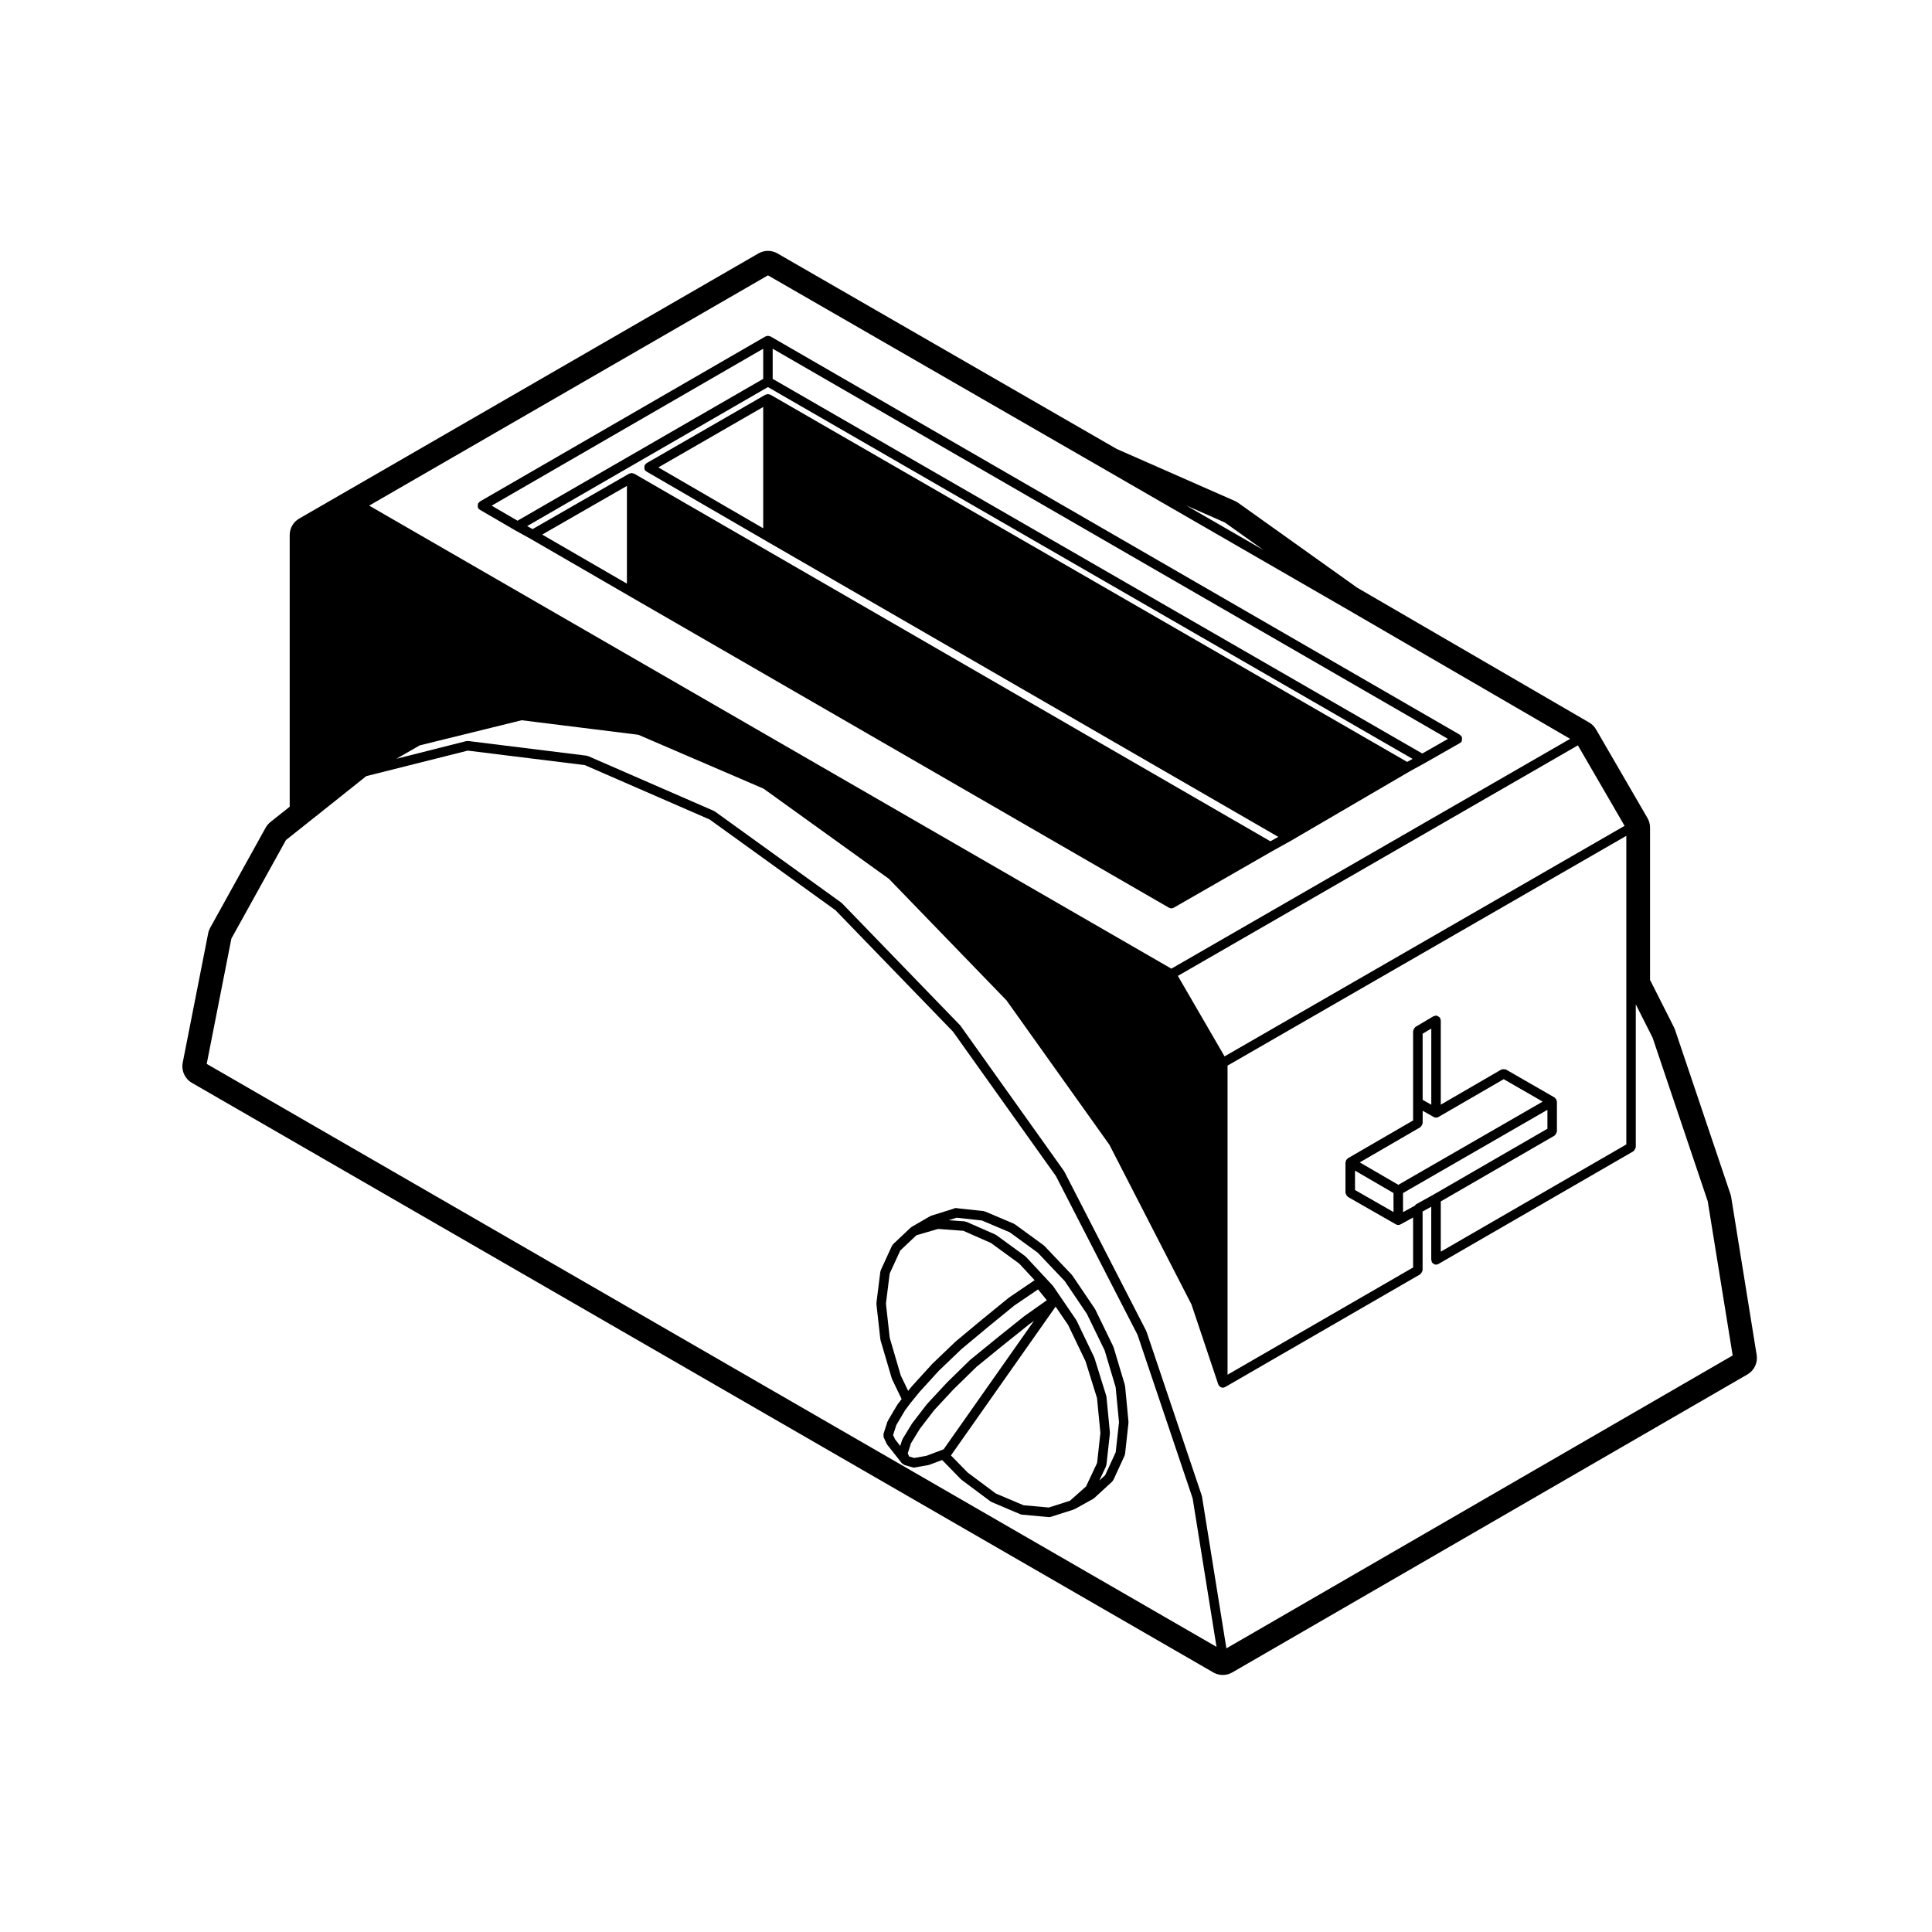 <?xml version="1.0" encoding="UTF-8"?>
<!-- Uploaded to: SVG Repo, www.svgrepo.com, Generator: SVG Repo Mixer Tools -->
<svg fill="#000000" width="800px" height="800px" version="1.1" viewBox="144 144 512 512" xmlns="http://www.w3.org/2000/svg">
 <g>
  <path d="m443.06 520.77-0.906-9.488c-0.004-0.051-0.055-0.074-0.066-0.117-0.004-0.047 0.031-0.082 0.016-0.121l-2.992-9.996c-0.012-0.035-0.055-0.051-0.07-0.086-0.012-0.035 0.016-0.074-0.004-0.105l-4.801-9.871c-0.016-0.031-0.055-0.035-0.07-0.066-0.02-0.023 0-0.059-0.02-0.09l-5.977-8.836c-0.02-0.035-0.066-0.031-0.09-0.059-0.023-0.031-0.012-0.074-0.039-0.105l-7.281-7.664c-0.031-0.031-0.082-0.02-0.105-0.051-0.035-0.031-0.031-0.082-0.066-0.105l-7.656-5.578c-0.047-0.031-0.102-0.012-0.141-0.035-0.051-0.031-0.059-0.09-0.105-0.105l-7.664-3.25c-0.07-0.031-0.125 0.016-0.195 0-0.059-0.02-0.098-0.086-0.156-0.09l-7.144-0.777c-0.312-0.082-0.574 0-0.797 0.137l-5.953 1.859c-0.051 0.016-0.066 0.07-0.105 0.09-0.051 0.02-0.105-0.012-0.145 0.02l-4.934 2.852c-0.051 0.031-0.051 0.09-0.098 0.121s-0.105 0.016-0.141 0.055l-4.684 4.418c-0.066 0.059-0.051 0.152-0.102 0.223-0.051 0.07-0.141 0.086-0.18 0.168l-2.984 6.492c-0.031 0.066 0.012 0.121-0.004 0.191-0.02 0.07-0.09 0.105-0.102 0.176l-1.043 8.312c-0.004 0.055 0.039 0.102 0.039 0.152 0 0.051-0.047 0.09-0.039 0.141l1.043 9.344c0.004 0.039 0.047 0.059 0.055 0.102 0.004 0.047-0.023 0.082-0.016 0.117l2.984 10.137c0.012 0.039 0.055 0.059 0.07 0.102 0.012 0.031-0.012 0.066 0.004 0.098l2.535 5.285-1.102 1.461c-0.016 0.02-0.004 0.051-0.02 0.074-0.016 0.02-0.047 0.02-0.059 0.047l-2.457 4.152c-0.023 0.047 0 0.102-0.02 0.141-0.023 0.051-0.086 0.066-0.102 0.109l-1.043 3.25c-0.051 0.152 0.031 0.297 0.039 0.449 0.004 0.156-0.055 0.312 0.016 0.465l0.777 1.691c0.031 0.066 0.09 0.09 0.121 0.141 0.023 0.035 0.012 0.082 0.035 0.109l3.894 4.938c0.031 0.039 0.09 0.023 0.121 0.059 0.121 0.121 0.246 0.215 0.402 0.281 0.047 0.02 0.059 0.074 0.105 0.09l2.211 0.648c0.117 0.035 0.238 0.051 0.352 0.051 0.074 0 0.145-0.004 0.223-0.02l3.633-0.648c0.02-0.004 0.023-0.023 0.047-0.031 0.059-0.012 0.117-0.012 0.176-0.031l3.394-1.273 5.004 5.129c0.023 0.023 0.07 0.016 0.098 0.039 0.031 0.023 0.023 0.066 0.055 0.09l7.664 5.719c0.051 0.035 0.109 0.023 0.168 0.055 0.039 0.023 0.051 0.082 0.098 0.102l7.664 3.25c0.105 0.047 0.215 0.051 0.324 0.066 0.02 0.004 0.031 0.023 0.055 0.031l7.144 0.648c0.039 0.004 0.082 0.004 0.109 0.004 0.125 0 0.258-0.02 0.383-0.059l6.102-1.949c0.031-0.012 0.039-0.047 0.07-0.059 0.051-0.02 0.105-0.012 0.156-0.039l4.938-2.727c0.051-0.031 0.055-0.09 0.098-0.117 0.047-0.035 0.105-0.02 0.145-0.059l4.801-4.418c0.039-0.035 0.031-0.098 0.066-0.133 0.082-0.098 0.176-0.152 0.23-0.266l2.992-6.492c0.031-0.066-0.012-0.133 0.012-0.203 0.02-0.07 0.086-0.109 0.098-0.188l0.91-8.312c0.004-0.051-0.039-0.086-0.039-0.133s0.047-0.078 0.039-0.125zm-3.402-9.137 0.887 9.262-0.871 7.969-2.805 6.086-1.543 1.414 1.777-3.773c0.031-0.07-0.012-0.137 0.012-0.207 0.02-0.074 0.09-0.109 0.102-0.191l0.918-8.312c0.004-0.051-0.035-0.082-0.035-0.125 0-0.047 0.047-0.086 0.039-0.133l-0.918-9.477c-0.004-0.055-0.055-0.082-0.066-0.125-0.012-0.047 0.023-0.082 0.012-0.121l-3.117-10.004c-0.012-0.031-0.047-0.039-0.059-0.07-0.012-0.035 0.012-0.07-0.004-0.105l-4.676-9.742c-0.016-0.035-0.055-0.035-0.074-0.066-0.016-0.035 0-0.07-0.02-0.102l-6.102-8.953c-0.02-0.031-0.066-0.031-0.09-0.059-0.02-0.023-0.012-0.07-0.035-0.098l-7.144-7.664c-0.031-0.035-0.082-0.023-0.109-0.051-0.031-0.031-0.031-0.086-0.066-0.105l-7.664-5.586c-0.047-0.031-0.102-0.012-0.141-0.035-0.039-0.023-0.051-0.082-0.098-0.102l-7.664-3.375c-0.07-0.035-0.145 0.012-0.223-0.004-0.07-0.02-0.109-0.098-0.191-0.102l-4.281-0.312 2.106-0.66 6.688 0.73 7.375 3.125 7.453 5.426 7.133 7.508 5.859 8.672 4.719 9.703zm-17.73 31.875-6.688-0.605-7.359-3.117-7.453-5.559-4.418-4.523 27.738-39.434 3.32 4.875 4.606 9.594 3.043 9.766 0.898 9.25-0.875 7.945-2.926 6.219-4.277 3.805zm-32.422-13.703-3.215 0.574-1.367-0.398-0.359-0.836 0.855-2.664 2.344-3.828 3.844-4.996 5.09-5.477h0.004l6.074-5.941 6.953-5.668h0.004l7.117-5.699 1.152-0.816-23.91 33.996-0.555 0.238zm-8.312-4.379-0.516-1.117 0.855-2.656 2.344-3.953 1.496-1.984 2.328-2.856 5.106-5.602 6.062-5.793 6.996-5.828s0-0.004 0.004-0.004l6.926-5.652 6.297-4.277 2.324 2.867-6.047 4.281c-0.012 0.012-0.012 0.023-0.02 0.035-0.016 0.012-0.031 0-0.039 0.012l-7.144 5.719c-0.004 0 0 0.004-0.004 0.012h-0.004l-7.019 5.719c-0.016 0.016-0.012 0.039-0.031 0.051-0.016 0.016-0.039 0.012-0.055 0.023l-6.109 5.977c-0.012 0.012-0.004 0.023-0.016 0.035-0.004 0.004-0.02 0-0.023 0.012l-5.195 5.586c-0.016 0.016-0.004 0.039-0.02 0.055-0.016 0.02-0.047 0.016-0.059 0.035l-3.894 5.066c-0.016 0.02-0.004 0.051-0.02 0.07-0.016 0.02-0.039 0.02-0.055 0.039l-2.457 4.027c-0.031 0.051 0 0.105-0.023 0.152-0.023 0.055-0.086 0.07-0.105 0.121l-0.516 1.582zm-1.406-26.887-1.008-9.059 0.996-7.981 2.805-6.102 4.277-4.039 5.734-1.676 6.695 0.492 7.324 3.231 7.473 5.445 4.102 4.41-6.836 4.641c-0.02 0.016-0.016 0.039-0.035 0.055-0.016 0.012-0.039 0-0.055 0.016l-7.008 5.719c-0.004 0.004-0.012 0-0.012 0.004l-7.019 5.844c-0.016 0.012-0.012 0.031-0.023 0.047-0.012 0.012-0.031 0.004-0.039 0.016l-6.109 5.844c-0.016 0.016-0.012 0.035-0.02 0.047-0.012 0.012-0.031 0.012-0.039 0.02l-5.195 5.707c-0.012 0.012-0.004 0.02-0.012 0.031-0.012 0.012-0.023 0.012-0.035 0.02l-1.078 1.324-1.965-4.09z"/>
  <path d="m270.61 278c0.004 0.16 0 0.301 0.059 0.449 0.023 0.059-0.004 0.121 0.023 0.176 0.105 0.188 0.266 0.328 0.438 0.434 0.012 0.004 0.012 0.02 0.02 0.023l0.016 0.012 9.34 5.441c0.004 0 0.004 0 0.012 0.004 0.004 0 0.012 0.004 0.02 0.012l3.996 2.203c0.004 0 0.004 0.004 0.004 0.004l26.234 15.195 143.02 82.605h0.004c0.191 0.105 0.406 0.168 0.625 0.168 0.215 0 0.434-0.059 0.625-0.168l26.215-15.055h0.004l4.676-2.602s0-0.004 0.004-0.004c0.004-0.004 0.004-0.004 0.012-0.004 0.004-0.004 0.004-0.004 0.012-0.004l31.57-18.438v-0.004l3.996-2.195c0.004-0.004 0.016-0.004 0.02-0.012l9.34-5.32c0.004 0 0.004-0.004 0.004-0.004h0.004s0-0.004 0.004-0.004c0.18-0.105 0.344-0.262 0.465-0.457 0.031-0.055 0-0.109 0.02-0.168 0.066-0.152 0.059-0.293 0.059-0.457 0-0.168 0.004-0.312-0.059-0.465-0.02-0.055 0.012-0.109-0.02-0.168-0.059-0.105-0.18-0.121-0.262-0.203-0.082-0.086-0.102-0.207-0.203-0.266l-182.75-105.59c-0.055-0.031-0.121 0-0.18-0.023-0.105-0.039-0.18-0.066-0.297-0.082-0.055-0.012-0.098-0.066-0.152-0.066-0.055 0-0.102 0.055-0.156 0.066-0.105 0.016-0.191 0.039-0.297 0.082-0.059 0.023-0.121-0.004-0.176 0.023l-75.727 43.77c-0.105 0.059-0.117 0.176-0.195 0.258-0.082 0.082-0.203 0.102-0.262 0.203-0.031 0.055 0 0.109-0.023 0.172-0.07 0.152-0.07 0.289-0.07 0.461zm75.648 6-27.789-16.133 27.789-16.012zm170.65 61.914-168.77-97.332c-0.055-0.035-0.121 0-0.18-0.023-0.105-0.047-0.18-0.066-0.297-0.082-0.055-0.012-0.098-0.066-0.152-0.066-0.055 0-0.102 0.055-0.156 0.066-0.105 0.016-0.191 0.035-0.297 0.082-0.059 0.023-0.121-0.004-0.176 0.023l-31.57 18.184c-0.105 0.059-0.117 0.176-0.195 0.258-0.082 0.082-0.203 0.102-0.262 0.203-0.031 0.055 0 0.109-0.023 0.172-0.066 0.152-0.059 0.297-0.059 0.465-0.004 0.168-0.004 0.309 0.059 0.457 0.02 0.055-0.012 0.117 0.02 0.172 0.105 0.188 0.266 0.324 0.438 0.434 0.012 0.004 0.012 0.02 0.02 0.023l0.016 0.012 31.555 18.312c0.004 0 0.004 0.004 0.004 0.004l135.88 78.504-2.102 1.168-168.64-97.445c-0.055-0.031-0.109 0-0.172-0.02-0.105-0.047-0.188-0.07-0.297-0.082-0.066-0.012-0.102-0.07-0.16-0.07-0.059 0-0.102 0.059-0.156 0.066-0.109 0.016-0.195 0.039-0.301 0.086-0.055 0.02-0.109-0.012-0.168 0.02l-25.625 14.715-1.445-0.797 63.809-36.84 170.84 98.535zm-206.77-47.242-22.453-13.004 22.453-12.898zm210.78 45.02-172.15-99.289v-7.992l178.96 103.4zm-174.66-99.289-65.113 37.59-6.848-3.988 71.961-41.59z"/>
  <path d="m602.78 461.24c-0.047-0.277-0.109-0.543-0.203-0.805l-14.672-43.516c-0.074-0.227-0.168-0.449-0.277-0.664l-6.348-12.566v-40.363c0-0.887-0.238-1.762-0.68-2.527l-13.637-23.508c-0.441-0.754-1.074-1.387-1.828-1.824l-61.488-35.734-31.504-22.465c-0.281-0.195-0.578-0.367-0.898-0.508l-31.312-13.785-89.902-51.816c-0.777-0.449-1.641-0.676-2.516-0.676-0.871 0-1.742 0.227-2.519 0.676l-108.2 62.473-13.504 7.793c-1.562 0.902-2.519 2.562-2.519 4.363v72l-5.113 4.066c-0.523 0.414-0.945 0.926-1.273 1.508l-14.68 26.5c-0.25 0.457-0.434 0.953-0.535 1.465l-6.75 34.293c-0.414 2.117 0.559 4.262 2.422 5.34l270.69 156.25c0.777 0.449 1.648 0.676 2.519 0.676s1.742-0.227 2.523-0.68l136.51-78.969c1.805-1.043 2.785-3.098 2.449-5.16zm-404-35.297 6.539-33.207 14.469-26.117 6.805-5.41c0.004-0.004 0.004-0.004 0.012-0.004l14.461-11.523 26.902-6.762 31.023 3.844 33.082 14.414 33.332 24.035 31.152 32.184 27.285 38.289 21.617 42.059 14.605 43.336 6.328 39.352zm249.04 70.906c-0.012-0.035-0.055-0.047-0.066-0.074-0.016-0.035 0.004-0.07-0.012-0.102l-21.691-42.211c-0.016-0.035-0.059-0.035-0.082-0.066-0.016-0.031 0-0.066-0.02-0.098l-27.402-38.457c-0.02-0.031-0.059-0.023-0.086-0.055-0.02-0.023-0.012-0.066-0.035-0.09l-31.301-32.336c-0.031-0.031-0.074-0.02-0.105-0.047-0.035-0.031-0.031-0.082-0.066-0.105l-33.512-24.168c-0.047-0.031-0.098-0.012-0.137-0.031-0.047-0.031-0.055-0.086-0.102-0.105l-33.379-14.547c-0.066-0.023-0.125 0.016-0.191-0.004-0.059-0.016-0.098-0.082-0.156-0.09l-31.438-3.894c-0.086-0.012-0.137 0.055-0.215 0.059-0.09 0.012-0.156-0.055-0.242-0.031l-18.555 4.688 6.207-3.559 27.02-6.656 30.902 3.848 33.195 14.281 33.211 23.895 31.152 32.195 27.285 38.281 21.75 42.32 7.109 21.207c0.016 0.051 0.066 0.074 0.09 0.117 0.016 0.039-0.004 0.082 0.016 0.109 0.039 0.07 0.105 0.102 0.156 0.156 0.047 0.055 0.082 0.098 0.133 0.137 0.047 0.039 0.082 0.09 0.125 0.117 0.207 0.133 0.434 0.215 0.676 0.215 0.133 0 0.266-0.02 0.398-0.066 0.031-0.012 0.039-0.051 0.07-0.059 0.055-0.023 0.109-0.016 0.16-0.047l51.691-29.875c0.055-0.031 0.059-0.102 0.105-0.137 0.125-0.102 0.191-0.223 0.277-0.363 0.086-0.145 0.16-0.266 0.18-0.434 0.012-0.059 0.066-0.102 0.066-0.156v-15.551l2.293-1.27v14.098c0 0.117 0.098 0.191 0.121 0.301 0.023 0.109-0.016 0.227 0.047 0.328 0.039 0.07 0.105 0.102 0.156 0.156 0.051 0.055 0.098 0.102 0.152 0.145 0.227 0.188 0.492 0.324 0.781 0.324 0.215 0 0.434-0.055 0.629-0.168l51.691-29.875c0.055-0.031 0.059-0.102 0.105-0.137 0.125-0.102 0.191-0.223 0.277-0.363 0.086-0.145 0.16-0.266 0.18-0.434 0.012-0.059 0.066-0.102 0.066-0.156v-37.84l4.457 8.832 14.609 43.344 6.609 40.863-134.17 77.625-6.469-40.27c-0.004-0.039-0.051-0.055-0.055-0.098-0.012-0.039 0.02-0.07 0.004-0.105zm-100.3-279.88 89.516 51.59 63.254 36.496h0.004l59.809 34.746-105.68 60.902-212.59-122.71zm121.07 65.492 10.273 7.324-20.5-11.828zm50.68 180.69c-0.133 0.074-0.168 0.223-0.262 0.328l-3.195 1.758v-5.066l38.27-22.059v5.012l-30.148 17.438zm4.035-26.387-2.293-1.301v-17.523l2.293-1.359zm-2.922 5.973c0.055-0.031 0.055-0.098 0.105-0.133 0.133-0.102 0.203-0.227 0.289-0.367 0.086-0.145 0.152-0.262 0.176-0.43 0.004-0.059 0.066-0.102 0.066-0.156v-3.289l2.934 1.664c0.195 0.105 0.406 0.16 0.621 0.16 0.223 0 0.441-0.066 0.637-0.176l17.285-10.016 10.332 5.945-38.258 22.051-10.219-5.945zm-17.293 11.496 10.203 5.934v5.039l-10.203-5.84zm22.734 8.152 30.148-17.438c0.055-0.031 0.059-0.102 0.105-0.137 0.125-0.102 0.191-0.223 0.277-0.363 0.086-0.145 0.16-0.266 0.18-0.434 0.012-0.059 0.066-0.102 0.066-0.156v-7.918c0-0.059-0.059-0.102-0.066-0.156-0.016-0.109-0.039-0.195-0.086-0.301-0.02-0.059 0.012-0.117-0.02-0.172s-0.102-0.059-0.137-0.105c-0.07-0.09-0.125-0.152-0.215-0.223-0.051-0.039-0.055-0.105-0.105-0.137l-12.863-7.402c-0.055-0.031-0.117 0-0.176-0.023-0.152-0.066-0.293-0.059-0.453-0.059-0.172 0-0.312 0-0.473 0.066-0.051 0.023-0.105-0.004-0.156 0.023l-16.031 9.297v-22.363c0-0.121-0.102-0.203-0.125-0.312-0.031-0.109 0.016-0.23-0.051-0.332-0.031-0.051-0.098-0.055-0.133-0.102-0.105-0.133-0.227-0.195-0.379-0.281-0.141-0.082-0.258-0.152-0.418-0.172-0.059-0.012-0.098-0.066-0.152-0.066-0.121 0-0.195 0.102-0.312 0.125-0.117 0.023-0.23-0.012-0.332 0.051l-4.812 2.852c-0.051 0.031-0.055 0.098-0.102 0.133-0.133 0.102-0.191 0.223-0.277 0.367-0.086 0.145-0.156 0.266-0.176 0.43-0.012 0.059-0.066 0.098-0.066 0.152v23.699l-17.289 10.027c-0.055 0.031-0.055 0.098-0.105 0.133-0.09 0.07-0.152 0.125-0.223 0.215-0.035 0.051-0.105 0.051-0.133 0.105-0.023 0.055 0 0.109-0.023 0.172-0.047 0.105-0.07 0.191-0.086 0.309-0.004 0.059-0.066 0.102-0.066 0.156v8.051c0 0.066 0.059 0.102 0.07 0.16 0.02 0.16 0.098 0.281 0.176 0.43 0.086 0.141 0.145 0.266 0.289 0.363 0.047 0.039 0.051 0.105 0.105 0.137l12.711 7.273s0.004 0.004 0.012 0.004c0.195 0.109 0.414 0.168 0.625 0.168 0.207 0 0.414-0.051 0.609-0.156l0.012-0.004c0-0.004 0.004-0.004 0.004-0.004l3.309-1.82v13.246l-49.172 28.418v-81.914l105.68-60.895v81.785l-49.172 28.418v-13.32zm-57.305-38.434-12.375-21.328 106.01-61.094 12.375 21.328z"/>
 </g>
</svg>